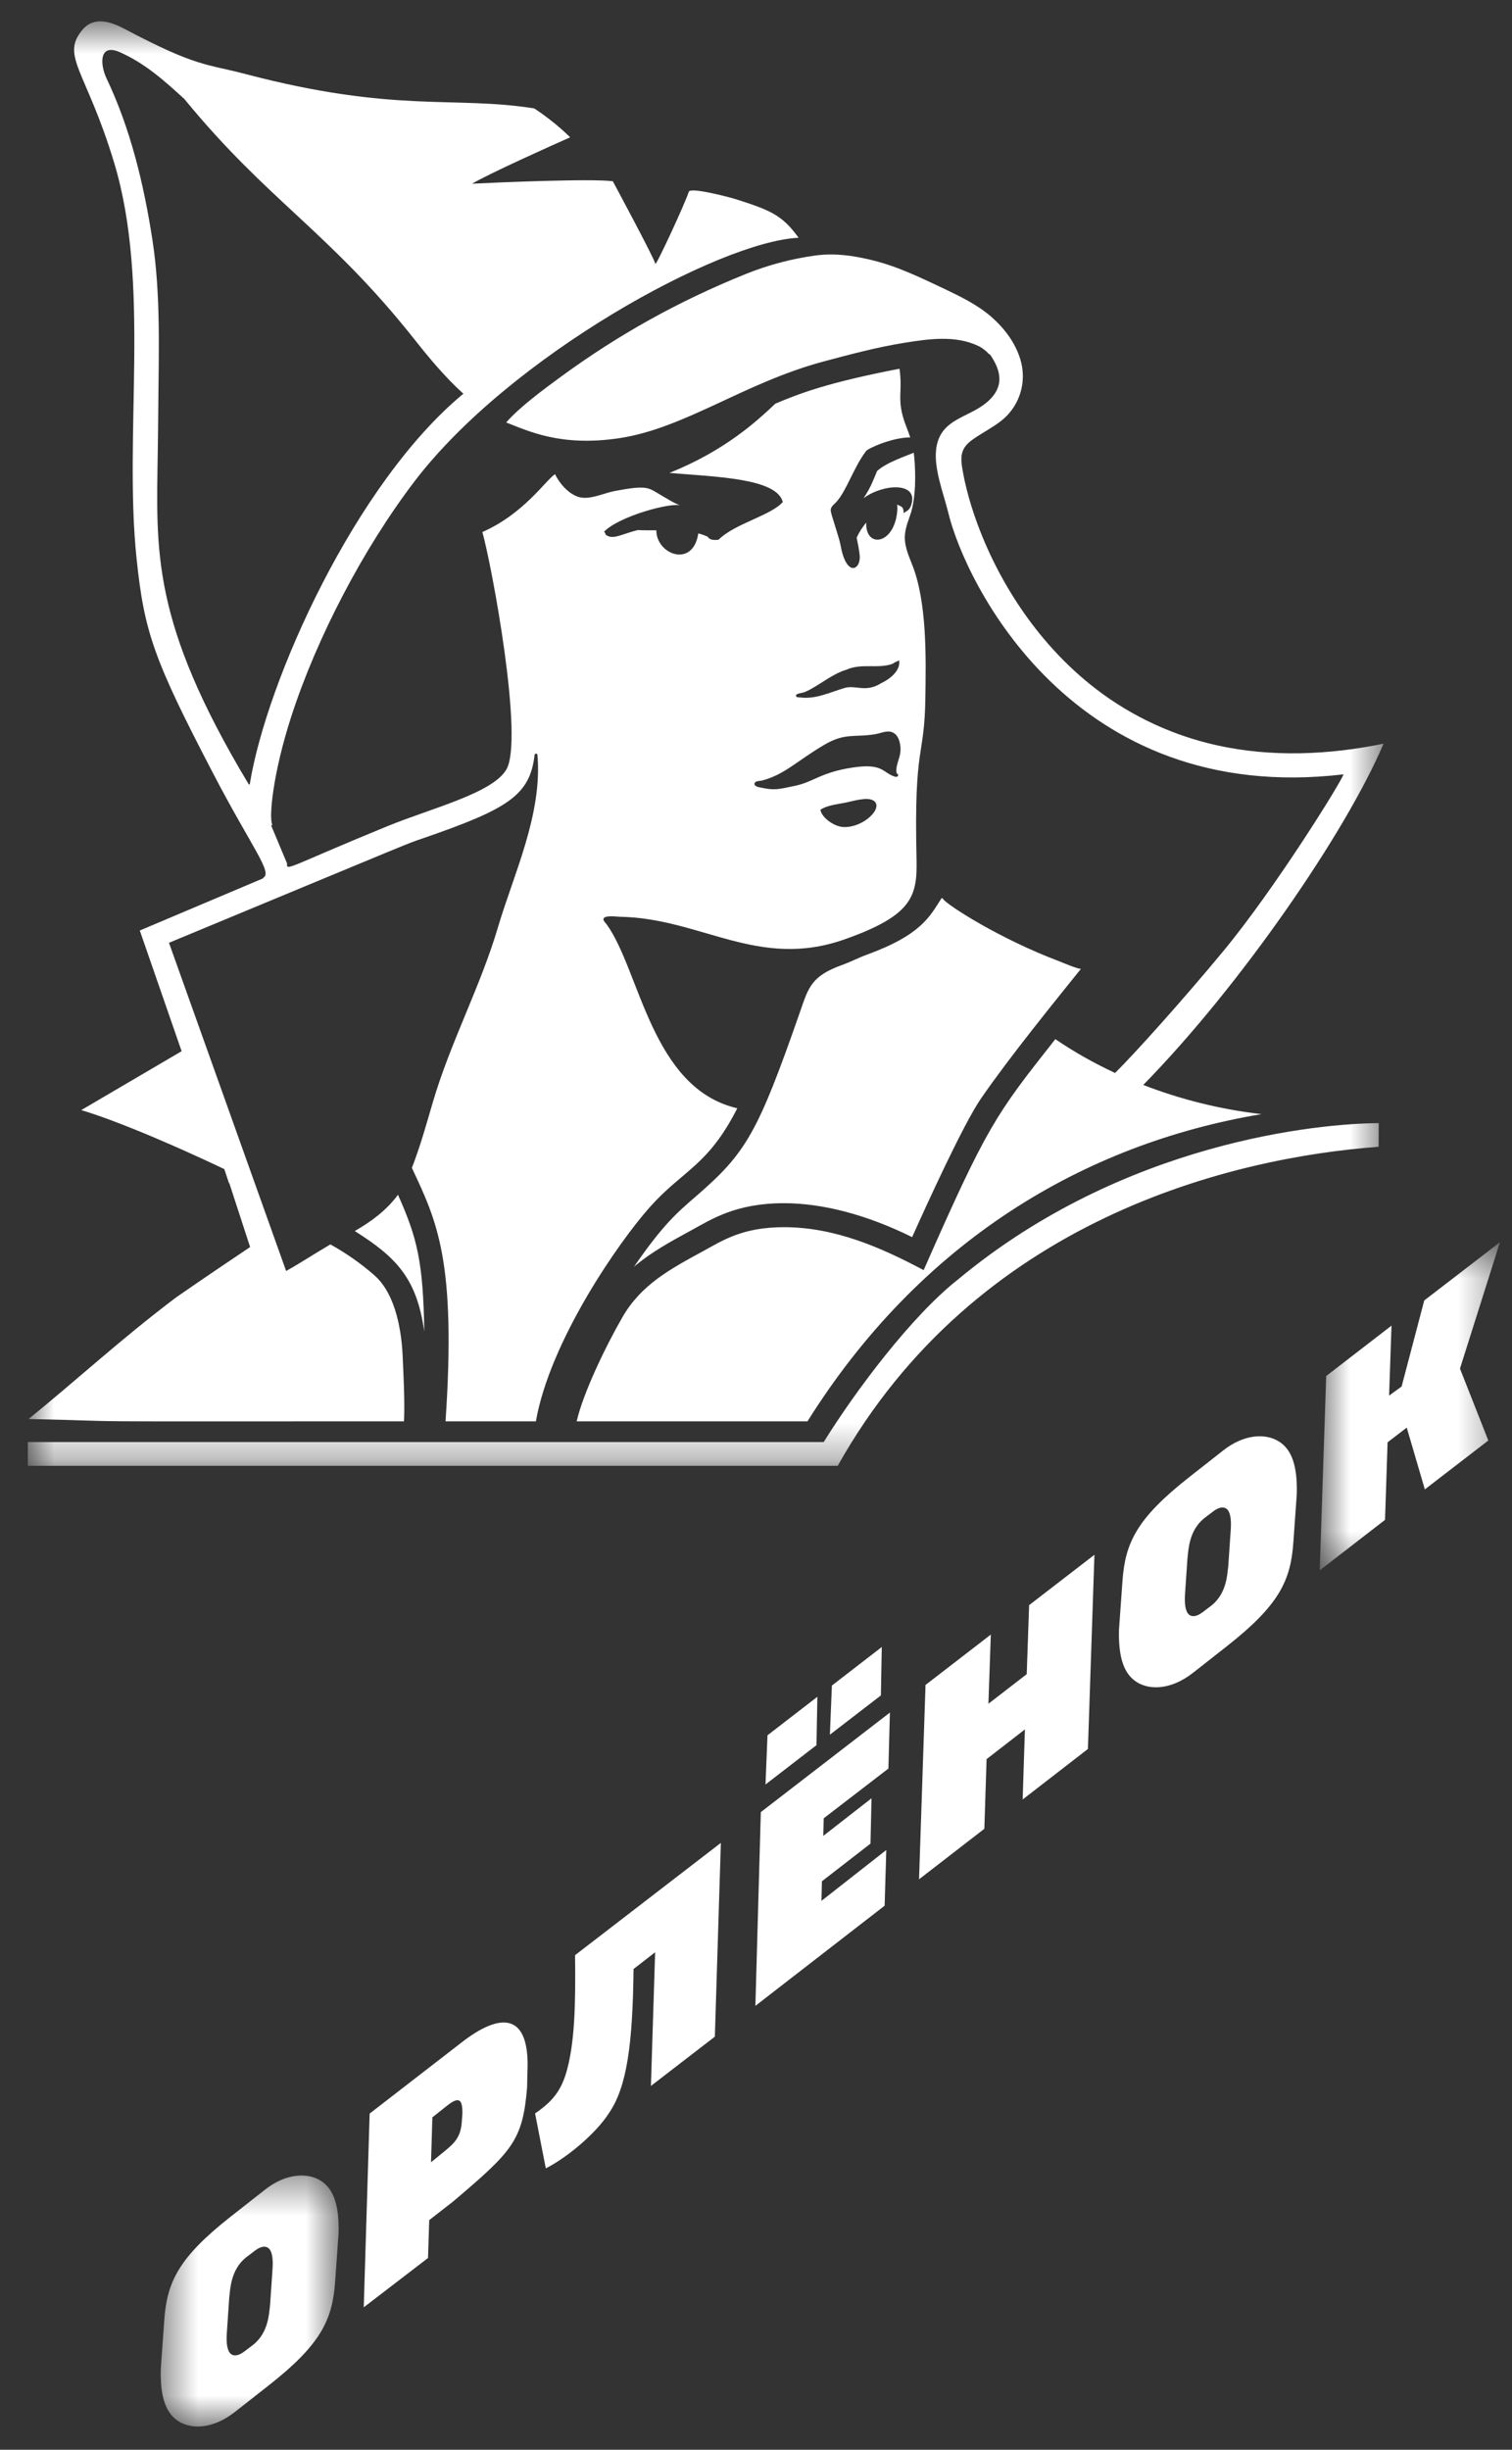 <svg width="42" height="68" viewBox="0 0 42 68" fill="none" xmlns="http://www.w3.org/2000/svg">
<rect x="0" y="0" width="42" height="68" fill="#333333" stroke="none"/>
<g clip-path="url(#clip0_184_16174)">
<path fill-rule="evenodd" clip-rule="evenodd" d="M12.844 58.677L12.827 58.9C12.798 59.342 12.601 59.506 12.329 59.729L11.973 60.02L12.01 58.773L12.392 58.47C12.731 58.196 12.852 58.234 12.844 58.677ZM12.806 56.706L10.268 58.668L10.104 64.046L11.889 62.677L11.923 61.625L12.589 61.107C14.226 59.717 14.52 59.426 14.641 57.944L14.65 57.539C14.733 55.884 13.937 55.821 12.806 56.706Z" fill="white"/>
<mask id="mask0_184_16174" style="mask-type:alpha" maskUnits="userSpaceOnUse" x="4" y="60" width="6" height="8">
<path fill-rule="evenodd" clip-rule="evenodd" d="M4.464 60.387H9.407V67.355H4.464V60.387Z" fill="white"/>
</mask>
<g mask="url(#mask0_184_16174)">
<path fill-rule="evenodd" clip-rule="evenodd" d="M7.57 62.985L7.503 63.971C7.474 64.202 7.465 64.733 7.042 65.079L6.787 65.272C6.619 65.398 6.498 65.403 6.418 65.344C6.314 65.264 6.28 65.049 6.301 64.758L6.368 63.773C6.397 63.541 6.406 63.01 6.829 62.665L7.084 62.471C7.252 62.345 7.373 62.341 7.453 62.4C7.558 62.48 7.591 62.695 7.57 62.985ZM8.907 60.53C8.55 60.306 7.951 60.31 7.348 60.791L6.414 61.524C4.961 62.665 4.638 63.343 4.563 64.4L4.466 65.756C4.445 66.573 4.625 67.003 4.965 67.213C5.321 67.437 5.916 67.428 6.523 66.952L7.457 66.219C8.911 65.079 9.233 64.4 9.309 63.343L9.405 61.987C9.426 61.17 9.246 60.74 8.907 60.53Z" fill="white"/>
</g>
<path fill-rule="evenodd" clip-rule="evenodd" d="M15.714 57.582C15.555 58.078 15.312 58.356 14.863 58.664L15.161 60.188C15.722 59.91 16.547 59.232 16.912 58.66C17.419 57.927 17.574 56.731 17.599 54.655L18.198 54.191L18.081 57.901L19.857 56.533L20.024 51.154L15.974 54.271C15.99 55.577 15.974 56.743 15.714 57.582Z" fill="white"/>
<path fill-rule="evenodd" clip-rule="evenodd" d="M20.983 55.678L24.573 52.898L24.619 51.352L22.818 52.764L22.831 52.22L24.18 51.175L24.209 49.916L22.868 50.961L22.881 50.472L24.678 49.091L24.72 47.536L21.134 50.3L20.983 55.678Z" fill="white"/>
<path fill-rule="evenodd" clip-rule="evenodd" d="M34.187 42.466L34.12 43.452C34.091 43.683 34.083 44.214 33.66 44.559L33.404 44.753C33.236 44.879 33.115 44.883 33.035 44.824C32.931 44.744 32.897 44.53 32.918 44.239L32.985 43.253C33.014 43.022 33.023 42.491 33.446 42.146L33.701 41.952C33.869 41.826 33.99 41.822 34.07 41.88C34.175 41.96 34.208 42.175 34.187 42.466ZM35.523 40.011C35.167 39.787 34.569 39.791 33.965 40.271L33.031 41.004C31.578 42.146 31.255 42.824 31.18 43.881L31.083 45.237C31.062 46.054 31.242 46.484 31.582 46.694C31.938 46.917 32.533 46.909 33.14 46.433L34.074 45.7C35.528 44.559 35.85 43.881 35.926 42.824L36.022 41.468C36.043 40.651 35.863 40.221 35.523 40.011Z" fill="white"/>
<path fill-rule="evenodd" clip-rule="evenodd" d="M24.494 45.717L23.108 46.787L23.053 48.151L24.469 47.061L24.494 45.717Z" fill="white"/>
<path fill-rule="evenodd" clip-rule="evenodd" d="M28.52 46.471L27.456 47.292L27.523 45.372L25.709 46.77L25.529 52.165L27.343 50.763L27.405 48.83L28.47 48.004L28.407 49.95L30.22 48.547L30.401 43.157L28.587 44.555L28.52 46.471Z" fill="white"/>
<mask id="mask1_184_16174" style="mask-type:alpha" maskUnits="userSpaceOnUse" x="36" y="34" width="6" height="10">
<path fill-rule="evenodd" clip-rule="evenodd" d="M36.659 34.481H41.665V43.59H36.659V34.481Z" fill="white"/>
</mask>
<g mask="url(#mask1_184_16174)">
<path fill-rule="evenodd" clip-rule="evenodd" d="M41.665 34.481L39.562 36.098L38.934 38.486L38.586 38.739L38.653 36.797L36.839 38.195L36.659 43.59L38.473 42.188L38.544 40.035L39.076 39.627L39.579 41.342L41.342 39.985L40.555 37.989L41.665 34.481Z" fill="white"/>
</g>
<path fill-rule="evenodd" clip-rule="evenodd" d="M22.705 47.099L21.319 48.168L21.264 49.533L22.68 48.442L22.705 47.099Z" fill="white"/>
<mask id="mask2_184_16174" style="mask-type:alpha" maskUnits="userSpaceOnUse" x="0" y="0" width="39" height="41">
<path fill-rule="evenodd" clip-rule="evenodd" d="M0.77 0.593H38.432V40.688H0.77V0.593Z" fill="white"/>
</mask>
<g mask="url(#mask2_184_16174)">
<path fill-rule="evenodd" clip-rule="evenodd" d="M12.871 10.929C12.37 10.475 11.931 9.949 11.533 9.446C9.144 6.426 7.46 5.601 5.121 2.748C4.56 2.236 4.031 1.76 3.332 1.45C2.742 1.188 2.779 1.797 2.959 2.175C3.628 3.58 3.994 5.113 4.232 6.646C4.467 8.164 4.409 9.742 4.397 11.283C4.394 11.707 4.388 12.131 4.382 12.555C4.342 15.302 4.192 17.25 6.908 21.769C6.911 21.775 6.918 21.778 6.925 21.776C6.933 21.775 6.938 21.77 6.939 21.762C7.407 18.882 9.873 13.406 12.871 10.929ZM21.156 21.866C21.52 21.943 21.627 21.909 22.091 21.811C22.605 21.703 22.803 21.436 23.693 21.304C24.508 21.182 24.516 21.434 24.823 21.547C24.87 21.564 24.939 21.583 24.95 21.515C24.954 21.491 24.91 21.477 24.905 21.454C24.866 21.268 24.998 21.054 25.012 20.86C25.023 20.7 24.991 20.466 24.846 20.36C24.683 20.241 24.496 20.348 24.319 20.378C23.739 20.478 23.482 20.329 22.892 20.677C22.12 21.133 21.796 21.5 21.171 21.665C21.118 21.679 20.992 21.674 20.966 21.73C20.923 21.82 21.057 21.851 21.156 21.866ZM22.117 19.332C22.131 19.361 22.21 19.358 22.232 19.36C22.657 19.414 23.058 19.217 23.451 19.099C23.771 19.002 24.047 19.239 24.481 18.961C24.77 18.825 25.011 18.589 24.977 18.346C24.974 18.346 24.972 18.348 24.969 18.348C24.973 18.338 24.978 18.328 24.982 18.319L24.978 18.324C24.964 18.335 24.949 18.344 24.934 18.353C24.884 18.367 24.84 18.397 24.794 18.425C24.406 18.573 23.937 18.4 23.51 18.59C23.093 18.716 22.757 19.032 22.363 19.207C22.276 19.246 22.074 19.242 22.117 19.332ZM24.252 22.216C24.069 22.114 23.658 22.247 23.469 22.283C23.253 22.325 22.976 22.353 22.788 22.477C22.836 22.72 23.193 22.948 23.428 22.957C24.004 22.98 24.575 22.395 24.252 22.216ZM4.899 36.008C5.556 35.552 6.419 34.968 6.948 34.615C6.948 34.614 6.37 32.841 6.369 32.84C6.369 32.84 6.365 32.838 6.358 32.835C6.358 32.835 6.231 32.452 6.231 32.452C5.945 32.315 5.365 32.045 4.776 31.787C4.449 31.644 4.092 31.492 3.734 31.348C3.275 31.163 2.731 30.955 2.257 30.814L4.181 29.686C4.469 29.517 4.719 29.37 5.045 29.179L3.883 25.829C3.967 25.793 7.39 24.347 7.307 24.382C7.308 24.378 7.307 24.372 7.308 24.367C7.586 24.224 7.009 23.556 5.914 21.456C4.271 18.303 4.008 17.55 3.794 15.508C3.43 12.025 4.193 7.899 3.17 4.514C2.396 1.953 1.671 1.557 2.295 0.821C2.616 0.444 3.085 0.604 3.458 0.801C5.481 1.87 5.712 1.764 6.807 2.052C10.984 3.15 12.592 2.653 14.838 3.009C15.429 3.392 15.837 3.812 15.837 3.812C15.331 4.036 13.598 4.813 13.114 5.099C13.741 5.068 16.398 4.951 17.023 5.031C17.023 5.031 18.167 7.156 18.205 7.324C18.22 7.392 19.052 5.6 19.132 5.324C19.174 5.181 20.319 5.491 20.422 5.524C21.395 5.833 21.729 5.967 22.183 6.6C19.986 6.7 14.164 9.882 11.51 13.367C10.098 15.22 8.805 17.685 8.092 19.885C7.579 21.469 7.462 22.709 7.565 22.895C7.554 22.901 7.543 22.907 7.534 22.917L7.975 23.971C7.946 24.198 8.042 24.046 10.762 22.933C11.974 22.437 13.679 22.02 14.065 21.361C14.559 20.52 13.661 15.696 13.399 14.768C14.558 14.259 15.163 13.323 15.417 13.162C15.538 13.415 15.785 13.701 16.061 13.791C16.371 13.892 16.766 13.688 17.068 13.631C18.014 13.452 18.001 13.537 18.39 13.762C18.552 13.855 18.71 13.958 18.887 14.026C18.605 13.956 17.221 14.319 16.781 14.756C16.794 14.779 16.809 14.799 16.825 14.817L16.809 14.828C17.008 15.004 17.233 14.836 17.712 14.714C17.88 14.722 18.055 14.721 18.231 14.72C18.232 15.397 19.253 15.776 19.397 14.806C19.488 14.83 19.575 14.86 19.657 14.898C19.714 14.993 19.834 14.997 19.959 14.982C20.414 14.53 21.41 14.314 21.744 13.935C21.576 13.271 19.874 13.237 18.597 13.127C20.149 12.504 21.03 11.683 21.537 11.205C22.197 10.928 22.948 10.629 24.986 10.235C25.061 10.761 24.968 10.94 25.03 11.333C25.078 11.642 25.195 11.872 25.285 12.142C24.79 12.139 24.113 12.445 24.057 12.52C23.717 12.97 23.523 13.6 23.243 13.922C23.165 14.01 23.057 14.066 23.079 14.197C23.102 14.332 23.314 14.934 23.348 15.129C23.51 16.044 23.919 15.818 23.88 15.416C23.863 15.246 23.829 15.086 23.796 14.927C23.862 14.776 23.955 14.635 24.062 14.504C24.032 15.217 24.818 15.132 24.919 14.229C24.927 14.161 24.933 14.08 24.92 14.006C24.919 14.003 25.045 14.061 25.06 14.079C25.098 14.127 25.1 14.185 25.101 14.242C25.101 14.243 25.218 14.168 25.229 14.157C25.268 14.116 25.292 14.077 25.311 14.021C25.527 13.36 24.518 13.431 23.989 13.829C24.211 13.489 24.258 13.317 24.365 13.072C24.645 12.822 25.213 12.644 25.379 12.567C25.377 12.562 25.38 12.56 25.38 12.556C25.422 12.857 25.482 13.761 25.274 14.325C25.083 14.846 25.075 15.033 25.325 15.642C25.76 16.695 25.719 18.31 25.705 19.349C25.681 21.115 25.385 20.569 25.459 23.831C25.483 24.872 25.361 25.404 23.46 26.075C21.063 26.921 19.474 25.488 17.229 25.448C17.135 25.446 16.764 25.392 16.762 25.517C16.762 25.567 16.824 25.621 16.852 25.659C17.78 26.943 18.093 30.21 20.48 30.763C19.664 32.372 18.971 32.475 18.051 33.507C17.171 34.494 15.273 37.238 14.886 39.453H12.376C12.678 34.99 12.134 33.893 11.441 32.418C11.67 31.83 11.84 31.22 12.017 30.616C12.505 28.942 13.343 27.398 13.836 25.727C14.263 24.281 15.072 22.602 14.929 20.956C14.925 20.908 14.856 20.907 14.85 20.954C14.72 22.08 14.109 22.454 11.759 23.266C11.233 23.448 11.927 23.17 4.694 26.17C4.78 26.41 7.988 35.392 7.948 35.28C8.36 35.051 8.762 34.783 9.178 34.542C9.615 34.786 10.023 35.069 10.397 35.397C11.023 35.944 11.159 37.042 11.185 37.648C11.211 38.242 11.246 38.872 11.223 39.453C0.614 39.453 4.343 39.469 0.793 39.388C2.071 38.36 3.354 37.17 4.899 36.008ZM15.589 10.451C15.125 10.79 14.416 11.312 14.061 11.727C14.683 11.967 15.57 12.4 17.175 12.167C19.017 11.899 20.657 10.628 22.881 10.033C23.619 9.836 24.358 9.638 25.112 9.517C25.78 9.41 26.526 9.299 27.162 9.597C27.279 9.651 27.387 9.733 27.474 9.831C27.483 9.834 27.492 9.837 27.502 9.841C27.811 10.292 27.931 10.766 27.359 11.21C26.862 11.596 26.173 11.641 26.022 12.361C25.9 12.939 26.209 13.682 26.344 14.242C26.804 16.145 29.787 22.385 37.321 21.494C37.236 21.737 35.414 24.673 33.965 26.42C32.872 27.74 31.522 29.244 30.974 29.783C30.977 29.785 30.98 29.786 30.983 29.787L30.967 29.79C30.969 29.788 30.971 29.786 30.974 29.783C30.379 29.506 29.822 29.191 29.315 28.844C27.659 30.944 27.432 31.226 25.657 35.256C24.461 34.621 23.188 34.064 21.774 34.064C20.61 34.064 20.055 34.444 19.519 34.736C18.603 35.233 17.812 35.663 17.297 36.55C16.822 37.37 16.195 38.676 16.019 39.453H22.43C25.556 34.47 30.091 31.753 35.041 30.926C33.879 30.792 32.772 30.509 31.757 30.116C31.757 30.116 31.756 30.117 31.756 30.117L31.756 30.116C31.756 30.116 31.756 30.116 31.757 30.116C34.46 27.359 37.389 23.099 38.432 20.643C36.911 20.955 35.326 21.025 33.803 20.688C32.593 20.42 31.449 19.892 30.462 19.138C29.595 18.476 28.856 17.653 28.259 16.741C27.752 15.966 27.34 15.123 27.046 14.243C26.949 13.954 26.866 13.661 26.8 13.364C26.772 13.237 26.748 13.11 26.727 12.981C26.685 12.726 26.687 12.506 26.882 12.314C26.988 12.209 27.118 12.133 27.243 12.053C27.494 11.894 27.776 11.744 27.981 11.527C28.375 11.111 28.51 10.519 28.341 9.97C28.199 9.506 27.896 9.108 27.535 8.793C27.148 8.456 26.68 8.232 26.218 8.011C25.862 7.842 25.537 7.689 25.225 7.559C24.925 7.433 24.637 7.33 24.353 7.254C23.791 7.106 23.218 7.014 22.644 7.093C21.982 7.185 21.33 7.357 20.71 7.608C18.826 8.369 17.176 9.292 15.589 10.451ZM21.774 33.398C22.862 33.398 24.087 33.722 25.337 34.34C25.719 33.488 26.756 31.207 27.253 30.487C28.071 29.303 29.325 27.766 30.03 26.888C30 26.926 29.475 26.703 29.418 26.681C27.778 26.064 26.309 25.122 26.197 24.955C26.178 24.928 26.163 24.918 26.145 24.946C25.831 25.432 25.595 25.948 24.086 26.497C23.854 26.581 23.633 26.699 23.4 26.782C22.535 27.093 22.459 27.404 22.221 28.092C21.048 31.452 20.728 31.999 19.343 33.198C18.818 33.653 18.437 33.966 17.611 35.162C18.09 34.755 18.638 34.458 19.204 34.15C19.746 33.856 20.424 33.398 21.774 33.398ZM9.855 34.171C11.031 34.912 11.576 35.497 11.786 36.959C11.753 35.015 11.591 34.368 11.055 33.164C10.742 33.589 10.319 33.905 9.855 34.171ZM26.619 35.509C31.227 31.679 36.676 31.182 38.298 31.176L38.295 31.832C34.219 32.132 27.112 33.839 23.27 40.688H23.134H9.691H1.36H0.77V40.597V40.028H22.881C23.758 38.614 25.323 36.525 26.619 35.509Z" fill="white"/>
</g>
</g>
<defs>
<clipPath id="clip0_184_16174">
<rect width="41" height="67" fill="white" transform="translate(0.77 0.468)"/>
</clipPath>
</defs>
</svg>
